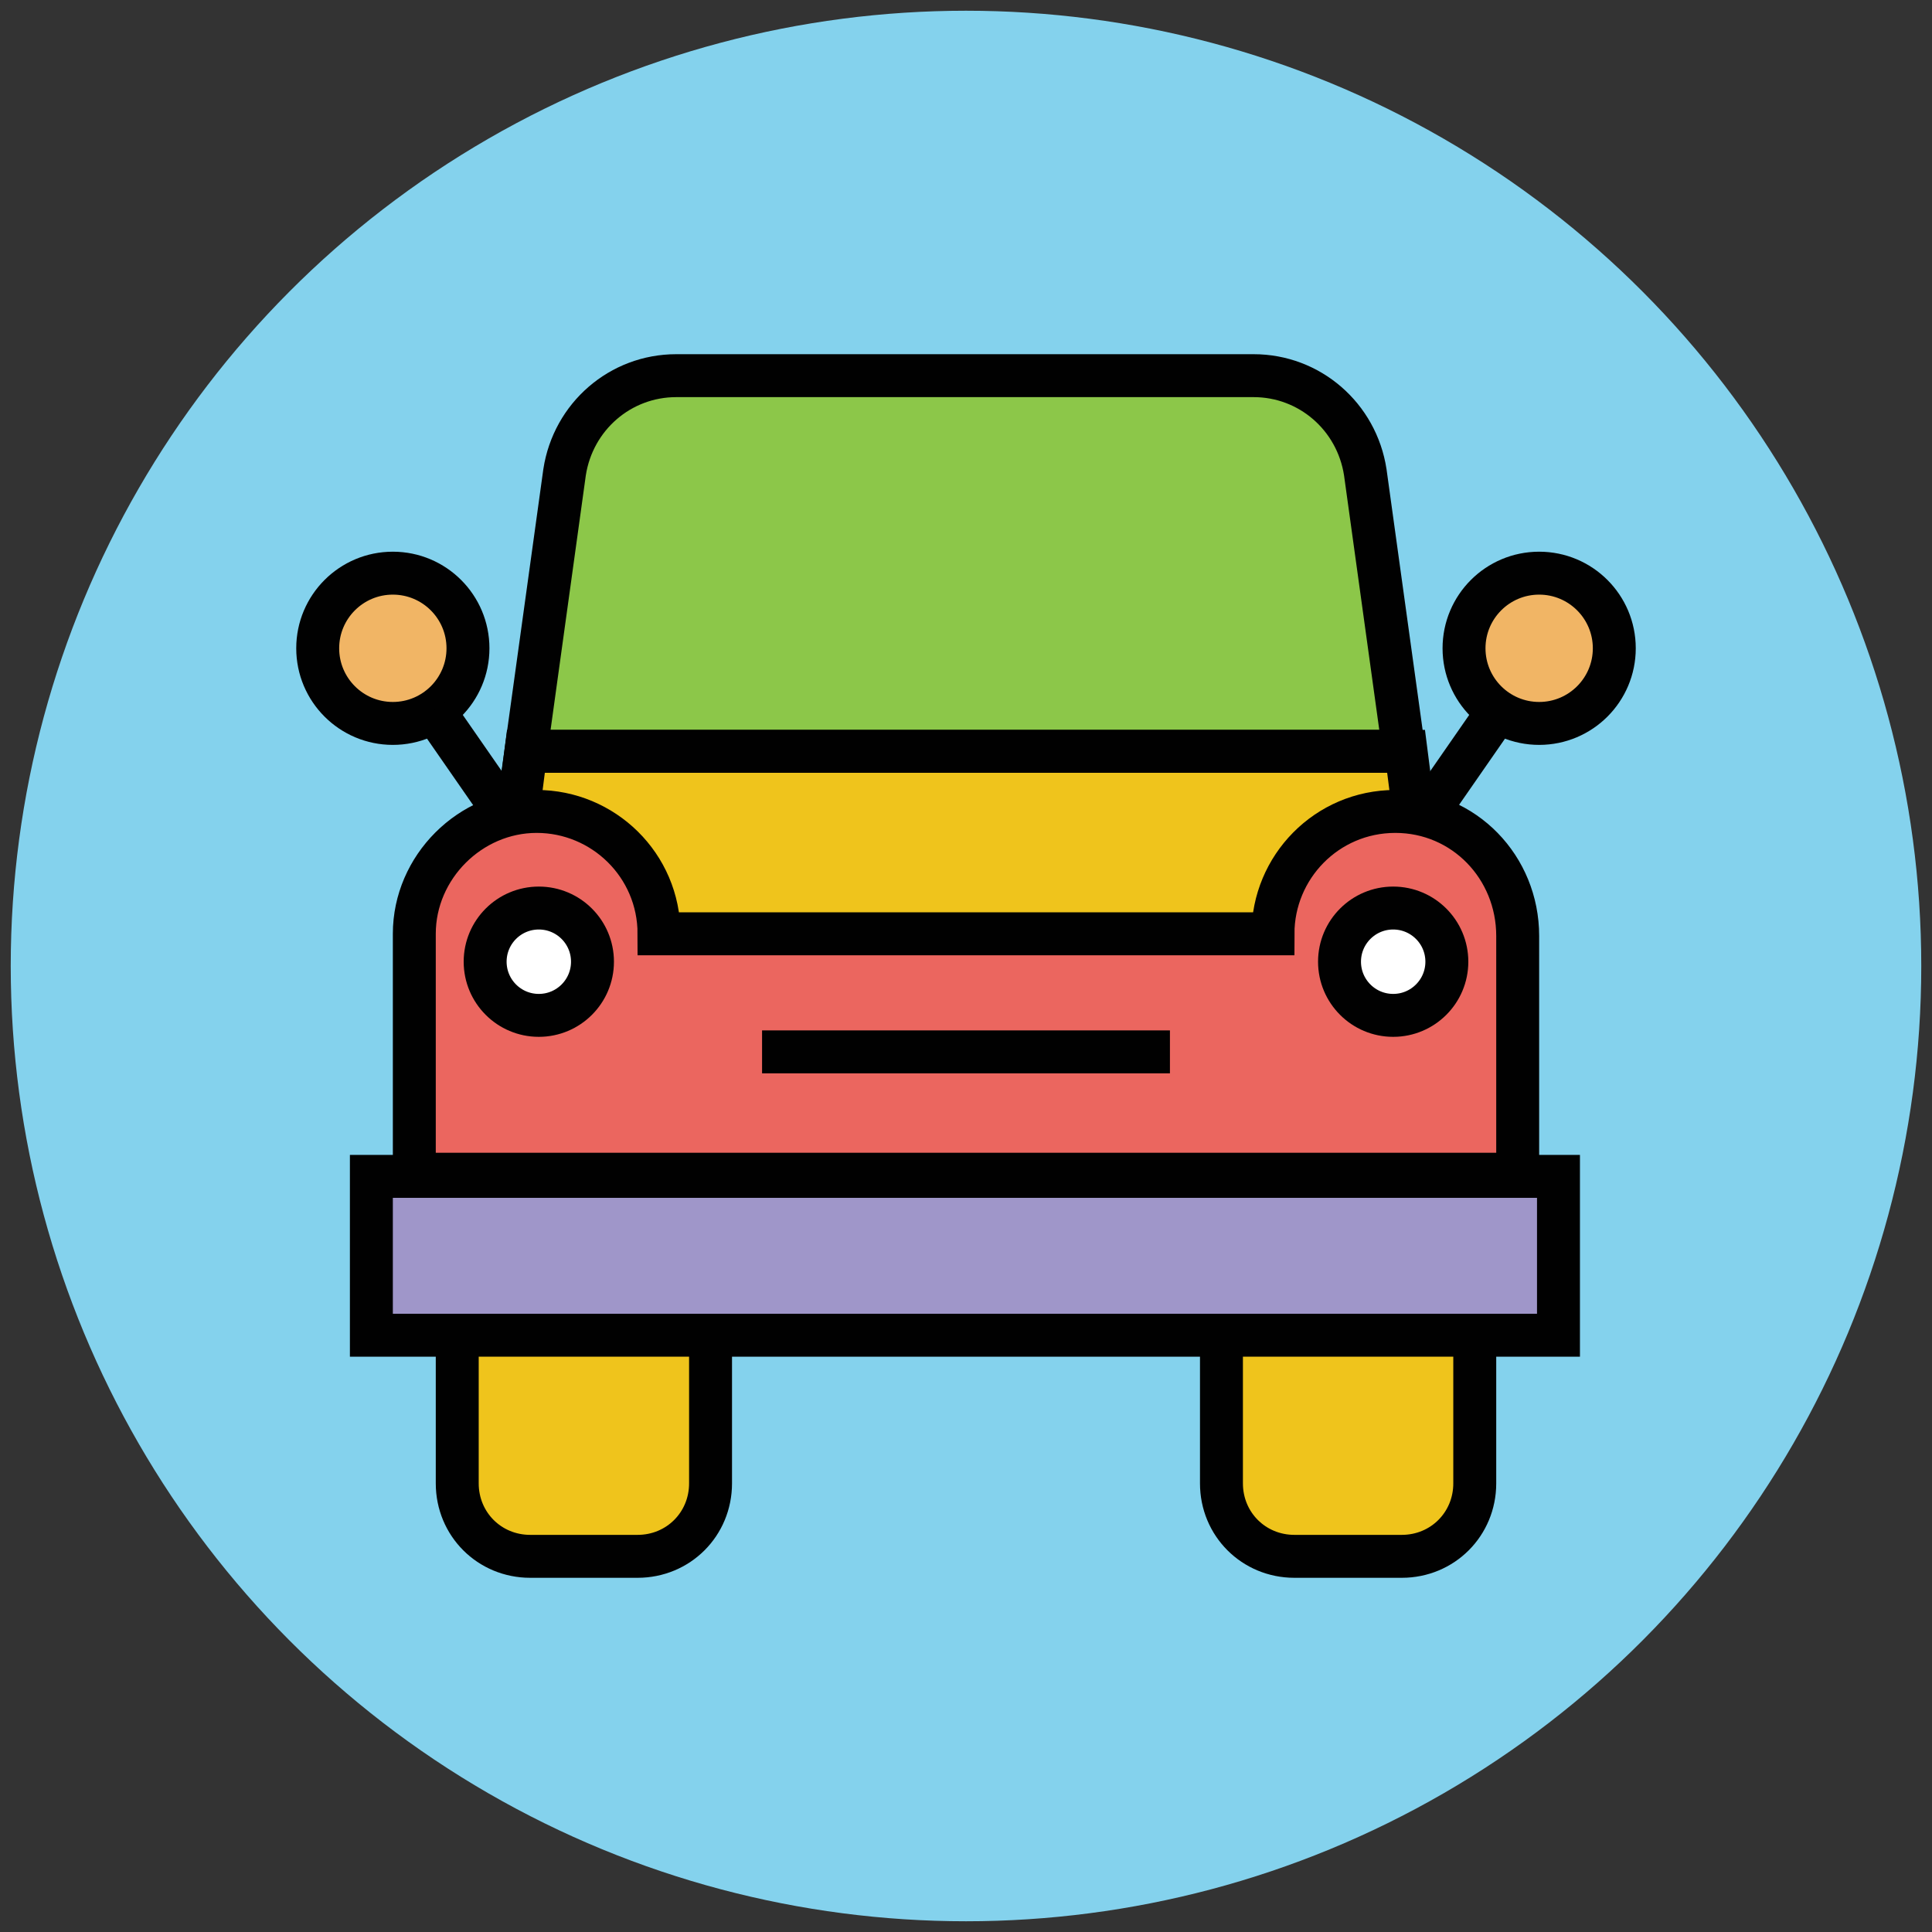 <?xml version="1.0" encoding="utf-8"?>
<!-- Generator: Adobe Illustrator 18.1.1, SVG Export Plug-In . SVG Version: 6.00 Build 0)  -->
<svg version="1.1" id="Layer_1" xmlns="http://www.w3.org/2000/svg" xmlns:xlink="http://www.w3.org/1999/xlink" x="0px" y="0px"
	 viewBox="0 0 90 90" enable-background="new 0 0 90 90" xml:space="preserve">
<rect x="0" y="0" width="90" height="90" fill="#333333" stroke="none"/>
<g>
	<circle fill="#84D2ED" cx="45" cy="45" r="44.5"/>
	<g>
		<path fill="#8CC749" stroke="#010101" stroke-width="2" stroke-miterlimit="10" d="M63.6,22c-0.4-2.6-2.6-4.5-5.2-4.5H31.5
			c-2.6,0-4.8,1.9-5.2,4.5l-1.8,13h40.9L63.6,22z"/>
		<polygon fill="#EFC41C" stroke="#010101" stroke-width="2" stroke-miterlimit="10" points="24.5,35 23.4,43.6 66.6,43.6 65.5,35 
					"/>
		<path fill="#EB665F" stroke="#010101" stroke-width="2" stroke-miterlimit="10" d="M65,37.8c-3.2,0-5.7,2.6-5.7,5.7v0H30.7v0
			c0-3.2-2.6-5.7-5.7-5.7s-5.7,2.6-5.7,5.7v11.2h7.5h3.9h28.6h3.9h7.5V43.6C70.7,40.4,68.2,37.8,65,37.8z"/>
		<rect x="17.3" y="54.8" fill="#9F96C9" stroke="#010101" stroke-width="2" stroke-miterlimit="10" width="55.3" height="7.4"/>
		<g>
			<circle fill="#FFFFFF" stroke="#010101" stroke-width="2" stroke-miterlimit="10" cx="25.1" cy="44.8" r="2.5"/>
			<circle fill="#FFFFFF" stroke="#010101" stroke-width="2" stroke-miterlimit="10" cx="64.9" cy="44.8" r="2.5"/>
		</g>
		<g>
			<path fill="#EFC41C" stroke="#010101" stroke-width="2" stroke-miterlimit="10" d="M68.7,62.2H56.9v6.9c0,1.9,1.5,3.4,3.4,3.4h5
				c1.9,0,3.4-1.5,3.4-3.4V62.2z"/>
			<path fill="#EFC41C" stroke="#010101" stroke-width="2" stroke-miterlimit="10" d="M33.1,62.2H21.3v6.9c0,1.9,1.5,3.4,3.4,3.4h5
				c1.9,0,3.4-1.5,3.4-3.4V62.2z"/>
		</g>
		<g>
			<g>
				<circle fill="#F1B565" stroke="#010101" stroke-width="2" stroke-miterlimit="10" cx="71.7" cy="30.2" r="3.5"/>
				<line fill="none" stroke="#010101" stroke-width="2" stroke-miterlimit="10" x1="66.4" y1="38" x2="69.8" y2="33.1"/>
			</g>
			<g>
				<circle fill="#F1B565" stroke="#010101" stroke-width="2" stroke-miterlimit="10" cx="18.3" cy="30.2" r="3.5"/>
				<line fill="none" stroke="#010101" stroke-width="2" stroke-miterlimit="10" x1="23.6" y1="38" x2="20.2" y2="33.1"/>
			</g>
		</g>
		<line fill="#E45543" stroke="#010101" stroke-width="2" stroke-miterlimit="10" x1="35.5" y1="49" x2="54.5" y2="49"/>
	</g>
</g>
</svg>
